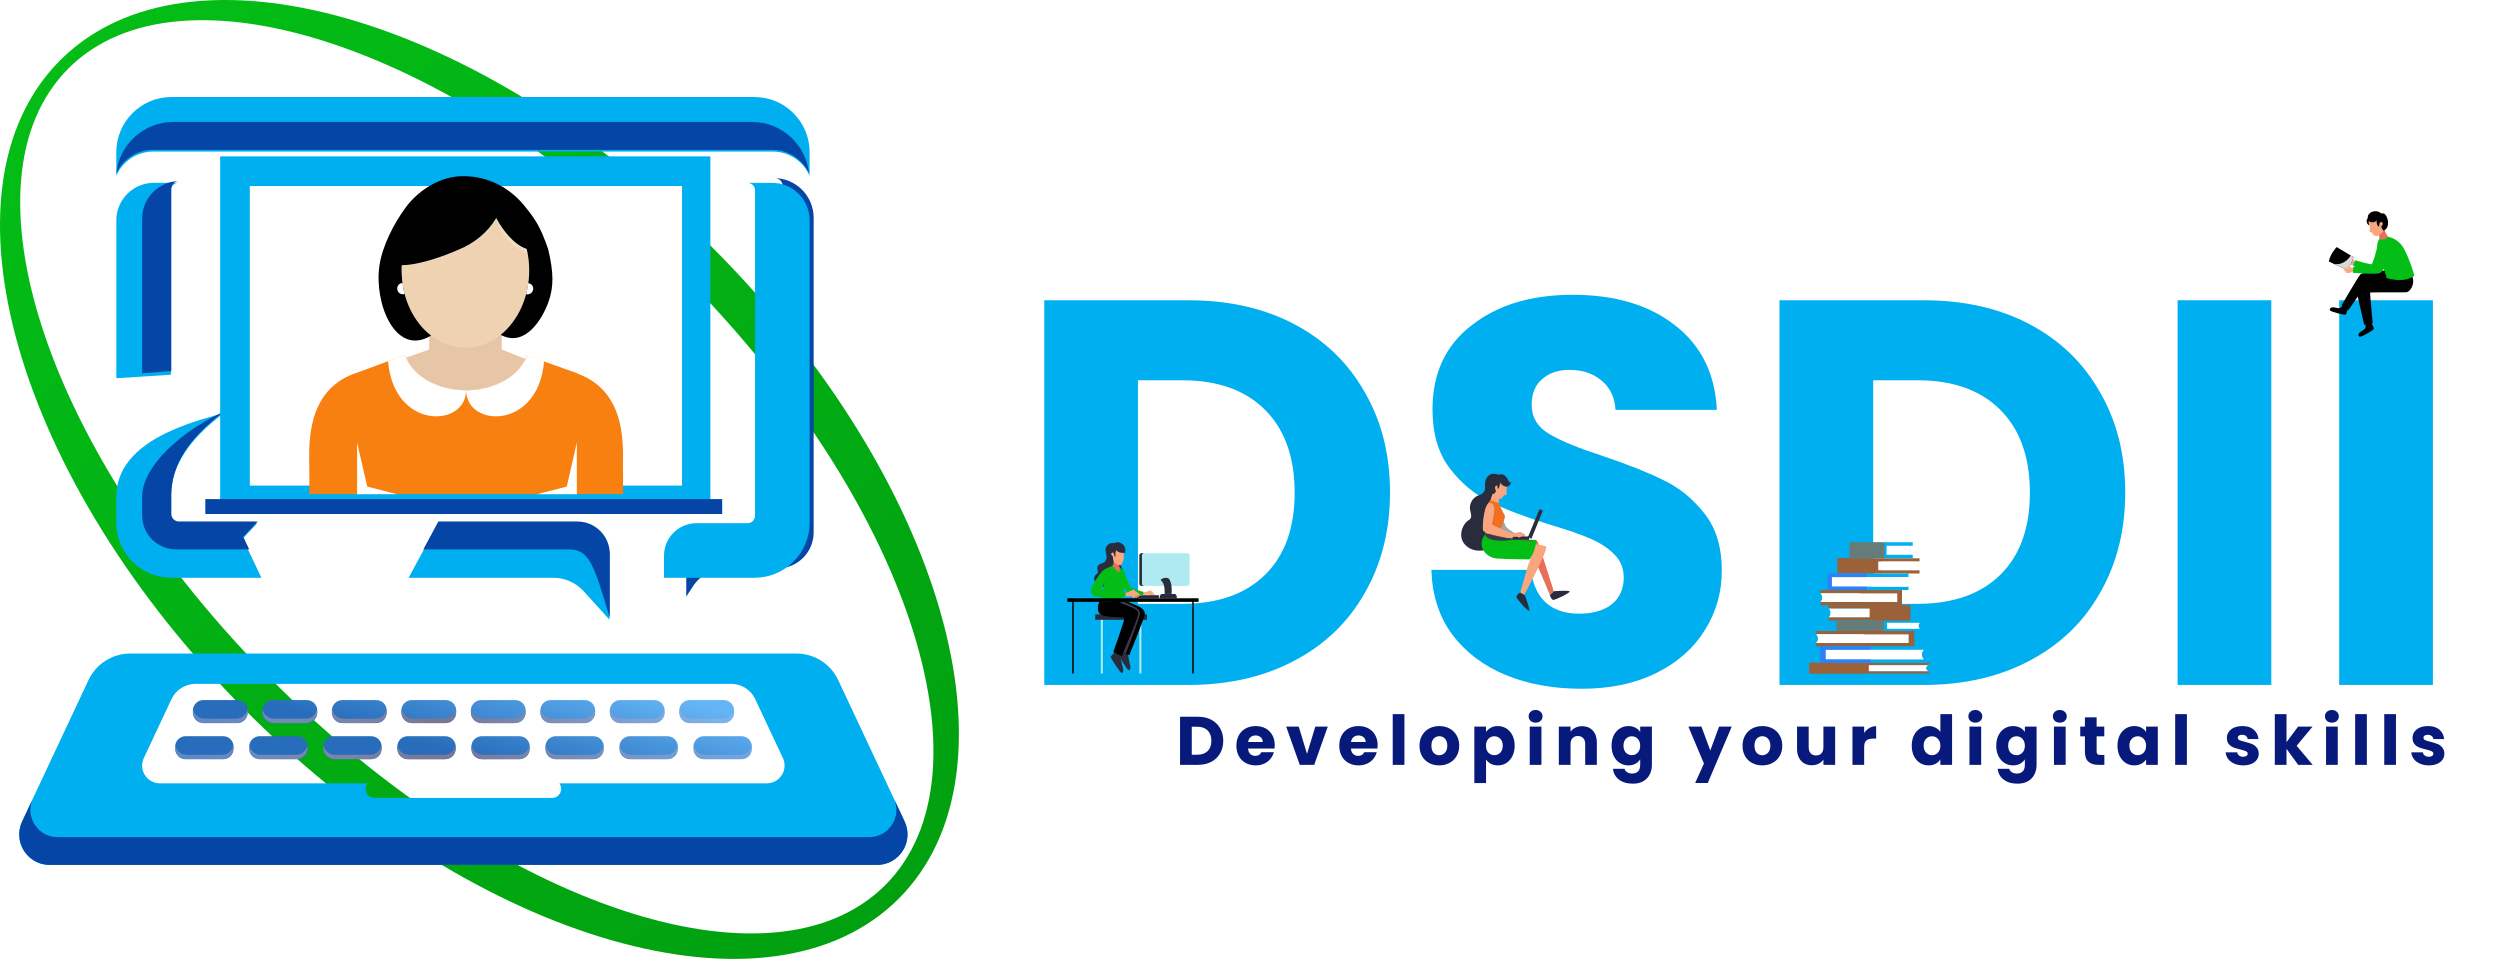 <svg width="438" height="168" viewBox="0 0 438 168" fill="none" xmlns="http://www.w3.org/2000/svg">
<path d="M124.725 43.274C84.164 2.712 33.05 -11.942 10.552 10.549C-11.946 33.041 2.715 84.163 43.276 124.724C83.844 165.293 134.958 179.941 157.45 157.449C179.941 134.958 165.293 83.842 124.725 43.274ZM155.085 155.085C135.336 174.834 87.298 158.808 47.781 119.291C8.271 79.773 -7.755 31.734 11.994 11.991C31.742 -7.758 79.781 8.268 119.298 47.785C158.808 87.296 174.834 135.336 155.085 155.085Z" fill="url(#paint0_linear_37_168)"/>
<path d="M142.553 38.154V93.286C142.553 96.752 139.736 99.57 136.269 99.57H127.236C124.888 99.57 122.691 100.758 121.407 102.719L120.233 104.515V100.427C120.233 100.136 120.254 99.846 120.295 99.563C120.716 96.635 123.23 94.384 126.276 94.384H135.73C135.827 94.384 135.924 94.377 136.013 94.356C136.29 94.301 136.531 94.163 136.718 93.976C136.973 93.728 137.132 93.375 137.132 92.989V32.595C137.132 31.828 136.511 31.193 135.73 31.193C137.623 31.241 139.328 32.028 140.565 33.285C141.794 34.542 142.553 36.262 142.553 38.154Z" fill="#0545A5"/>
<path d="M20.377 91.568V87.032C20.377 81.193 25.043 77.68 29.943 75.477C33.463 73.88 37.093 72.968 39.211 72.362C33.085 77.015 29.943 81.675 29.943 87.032V90.343C29.943 90.434 29.95 90.525 29.97 90.61C30.022 90.87 30.152 91.105 30.328 91.287C30.569 91.522 30.901 91.672 31.266 91.672H45.069L42.541 94.363L43.584 96.56L45.799 101.226H30.041C24.704 101.226 20.377 96.905 20.377 91.568ZM29.943 33.358C29.943 32.628 30.523 32.035 31.26 32.028H26.965C26.216 32.028 25.499 32.152 24.834 32.387C22.24 33.273 20.383 35.723 20.383 38.617V66.262L29.95 65.656V33.358H29.943ZM102.452 91.841C102.009 91.724 101.546 91.672 101.064 91.672H76.729L74.103 96.56L71.594 101.226H96.919C98.965 101.226 100.914 102.086 102.282 103.605L106.766 108.558V97.368C106.766 97.094 106.746 96.82 106.707 96.553C106.375 94.253 104.674 92.395 102.452 91.841ZM26.626 26.567C26.581 26.573 26.542 26.573 26.496 26.58C26.646 26.567 26.802 26.561 26.965 26.561H135.389C138.23 26.561 140.681 28.248 141.795 30.673C141.814 30.712 141.834 30.744 141.847 30.784V26.665C141.847 21.327 137.526 17 132.182 17H30.041C24.697 17 20.377 21.327 20.377 26.665V30.784C20.39 30.744 20.402 30.712 20.429 30.673C21.517 28.3 23.87 26.645 26.626 26.567ZM131.889 91.281C131.707 91.463 131.478 91.587 131.224 91.639C131.14 91.659 131.055 91.665 130.957 91.665H122.035C119.161 91.665 116.789 93.79 116.392 96.553C116.359 96.82 116.333 97.094 116.333 97.368V101.226H132.182C137.526 101.226 141.847 96.905 141.847 91.568V38.623C141.847 35.73 139.99 33.273 137.396 32.393C136.731 32.159 136.008 32.035 135.265 32.035H130.964C131.694 32.035 132.287 32.628 132.287 33.358V90.356C132.274 90.714 132.13 91.046 131.889 91.281Z" fill="#00AFF0"/>
<path d="M42.618 94.057L43.661 96.253H30.836C27.564 96.253 24.905 93.594 24.905 90.323V86.862C24.905 83.056 29.213 76.885 39.288 72.055C33.162 76.709 30.021 81.368 30.021 86.725V90.036C30.021 90.127 30.028 90.219 30.047 90.303C30.099 90.564 30.23 90.799 30.406 90.981C30.647 91.216 30.979 91.365 31.344 91.365H45.141L42.618 94.057Z" fill="#0545A5"/>
<path d="M141.736 30.367C140.622 27.942 138.178 26.254 135.33 26.254H26.783C26.711 26.254 26.639 26.254 26.574 26.261C23.817 26.339 21.465 28.001 20.377 30.367C20.898 25.309 25.173 21.367 30.367 21.367H131.752C136.94 21.367 141.215 25.309 141.736 30.367Z" fill="#0545A5"/>
<path d="M30.015 65.017V33.051C30.015 32.321 30.595 31.728 31.331 31.722C27.76 31.8 24.905 34.713 24.905 38.291V65.395L30.015 65.017Z" fill="#0545A5"/>
<path d="M106.837 97.062V108.251C103.937 98.43 103.129 96.254 99.564 96.254H74.174L76.8 91.366H101.135C101.617 91.366 102.073 91.424 102.523 91.535C104.752 92.089 106.453 93.947 106.778 96.254C106.818 96.514 106.837 96.788 106.837 97.062Z" fill="#0545A5"/>
<path d="M27.037 26.254C26.88 26.254 26.724 26.261 26.567 26.274C26.613 26.267 26.652 26.267 26.698 26.261C26.763 26.254 26.835 26.254 26.906 26.254H27.037Z" fill="url(#paint1_radial_37_168)"/>
<path d="M158.484 143.918L156.673 140.06L146.852 119.147C145.522 116.312 142.674 114.501 139.533 114.501H22.826C19.692 114.501 16.837 116.312 15.508 119.147L5.687 140.067L3.875 143.925C3.445 144.831 3.301 145.776 3.386 146.675C3.614 149.282 5.797 151.537 8.704 151.537H153.642C156.549 151.537 158.732 149.282 158.973 146.675C159.058 145.776 158.915 144.824 158.484 143.918ZM134.345 137.239H98.02L98.169 137.558C98.658 138.594 97.902 139.793 96.749 139.793H65.617C64.47 139.793 63.708 138.601 64.196 137.558L64.346 137.239H28.014C25.733 137.239 24.227 134.866 25.198 132.807L30.047 122.484C30.816 120.855 32.452 119.812 34.257 119.812H128.102C129.907 119.812 131.55 120.855 132.312 122.484L137.161 132.807C138.132 134.866 136.626 137.239 134.345 137.239Z" fill="#00AFF0"/>
<path d="M158.98 146.669C158.745 149.276 156.562 151.53 153.649 151.53H8.71C5.804 151.53 3.62 149.276 3.392 146.669C3.308 145.769 3.451 144.824 3.881 143.919L5.693 140.061C4.383 143.195 6.69 146.669 10.085 146.669H152.28C155.017 146.669 157.05 144.414 157.05 141.898C157.05 141.286 156.927 140.673 156.679 140.061L158.491 143.919C158.914 144.824 159.058 145.776 158.98 146.669Z" fill="#0545A5"/>
<path d="M41.575 126.688H35.625C34.615 126.688 33.794 125.867 33.794 124.857V124.485C33.794 123.475 34.615 122.654 35.625 122.654H41.575C42.586 122.654 43.407 123.475 43.407 124.485V124.857C43.407 125.867 42.586 126.688 41.575 126.688ZM55.581 124.857V124.485C55.581 123.475 54.759 122.654 53.749 122.654H47.799C46.789 122.654 45.968 123.475 45.968 124.485V124.857C45.968 125.867 46.789 126.688 47.799 126.688H53.749C54.759 126.688 55.581 125.867 55.581 124.857ZM67.754 124.857V124.485C67.754 123.475 66.933 122.654 65.923 122.654H59.973C58.963 122.654 58.142 123.475 58.142 124.485V124.857C58.142 125.867 58.963 126.688 59.973 126.688H65.923C66.933 126.688 67.754 125.867 67.754 124.857ZM79.928 124.857V124.485C79.928 123.475 79.107 122.654 78.097 122.654H72.147C71.137 122.654 70.316 123.475 70.316 124.485V124.857C70.316 125.867 71.137 126.688 72.147 126.688H78.097C79.107 126.688 79.928 125.867 79.928 124.857ZM92.102 124.857V124.485C92.102 123.475 91.281 122.654 90.271 122.654H84.321C83.31 122.654 82.489 123.475 82.489 124.485V124.857C82.489 125.867 83.31 126.688 84.321 126.688H90.271C91.281 126.688 92.102 125.867 92.102 124.857ZM104.276 124.857V124.485C104.276 123.475 103.455 122.654 102.444 122.654H96.494C95.484 122.654 94.663 123.475 94.663 124.485V124.857C94.663 125.867 95.484 126.688 96.494 126.688H102.444C103.455 126.688 104.276 125.867 104.276 124.857ZM116.449 124.857V124.485C116.449 123.475 115.628 122.654 114.618 122.654H108.668C107.658 122.654 106.837 123.475 106.837 124.485V124.857C106.837 125.867 107.658 126.688 108.668 126.688H114.618C115.628 126.688 116.449 125.867 116.449 124.857ZM128.617 124.857V124.485C128.617 123.475 127.796 122.654 126.785 122.654H120.835C119.825 122.654 119.004 123.475 119.004 124.485V124.857C119.004 125.867 119.825 126.688 120.835 126.688H126.785C127.802 126.688 128.617 125.867 128.617 124.857ZM40.924 131.185V130.813C40.924 129.803 40.103 128.982 39.093 128.982H32.517C31.507 128.982 30.686 129.803 30.686 130.813V131.185C30.686 132.195 31.507 133.016 32.517 133.016H39.093C40.109 133.016 40.924 132.201 40.924 131.185ZM53.899 131.185V130.813C53.899 129.803 53.078 128.982 52.068 128.982H45.492C44.482 128.982 43.661 129.803 43.661 130.813V131.185C43.661 132.195 44.482 133.016 45.492 133.016H52.068C53.078 133.016 53.899 132.201 53.899 131.185ZM66.868 131.185V130.813C66.868 129.803 66.047 128.982 65.037 128.982H58.461C57.451 128.982 56.63 129.803 56.63 130.813V131.185C56.63 132.195 57.451 133.016 58.461 133.016H65.037C66.053 133.016 66.868 132.201 66.868 131.185ZM79.843 131.185V130.813C79.843 129.803 79.022 128.982 78.012 128.982H71.436C70.426 128.982 69.605 129.803 69.605 130.813V131.185C69.605 132.195 70.426 133.016 71.436 133.016H78.012C79.022 133.016 79.843 132.201 79.843 131.185ZM92.819 131.185V130.813C92.819 129.803 91.998 128.982 90.987 128.982H84.412C83.402 128.982 82.581 129.803 82.581 130.813V131.185C82.581 132.195 83.402 133.016 84.412 133.016H90.987C91.998 133.016 92.819 132.201 92.819 131.185ZM105.788 131.185V130.813C105.788 129.803 104.966 128.982 103.956 128.982H97.381C96.371 128.982 95.549 129.803 95.549 130.813V131.185C95.549 132.195 96.371 133.016 97.381 133.016H103.956C104.966 133.016 105.788 132.201 105.788 131.185ZM118.763 131.185V130.813C118.763 129.803 117.942 128.982 116.932 128.982H110.356C109.346 128.982 108.525 129.803 108.525 130.813V131.185C108.525 132.195 109.346 133.016 110.356 133.016H116.932C117.942 133.016 118.763 132.201 118.763 131.185ZM131.732 131.185V130.813C131.732 129.803 130.911 128.982 129.901 128.982H123.325C122.315 128.982 121.494 129.803 121.494 130.813V131.185C121.494 132.195 122.315 133.016 123.325 133.016H129.901C130.911 133.016 131.732 132.201 131.732 131.185Z" fill="url(#paint2_linear_37_168)"/>
<path d="M67.716 124.277C67.742 124.4 67.755 124.531 67.755 124.668C67.755 125.782 66.849 126.681 65.741 126.681H60.169C59.055 126.681 58.156 125.776 58.156 124.668C58.156 124.537 58.169 124.407 58.195 124.277C58.377 125.202 59.192 125.906 60.169 125.906H65.741C66.719 125.906 67.534 125.209 67.716 124.277ZM38.911 132.24H32.707C31.729 132.24 30.908 131.543 30.732 130.611C30.706 130.735 30.693 130.865 30.693 131.002C30.693 132.117 31.599 133.016 32.707 133.016H38.911C40.025 133.016 40.925 132.11 40.925 131.002C40.925 130.872 40.911 130.741 40.886 130.611C40.703 131.537 39.888 132.24 38.911 132.24ZM64.855 132.24H58.651C57.673 132.24 56.852 131.543 56.676 130.611C56.65 130.735 56.637 130.865 56.637 131.002C56.637 132.117 57.543 133.016 58.651 133.016H64.855C65.969 133.016 66.869 132.11 66.869 131.002C66.869 130.872 66.856 130.741 66.83 130.611C66.647 131.537 65.833 132.24 64.855 132.24ZM77.83 132.24H71.626C70.649 132.24 69.828 131.543 69.652 130.611C69.626 130.735 69.612 130.865 69.612 131.002C69.612 132.117 70.518 133.016 71.626 133.016H77.83C78.945 133.016 79.844 132.11 79.844 131.002C79.844 130.872 79.831 130.741 79.805 130.611C79.623 131.537 78.808 132.24 77.83 132.24ZM53.568 125.906H47.995C47.018 125.906 46.197 125.209 46.021 124.277C45.995 124.4 45.982 124.531 45.982 124.668C45.982 125.782 46.888 126.681 47.995 126.681H53.568C54.682 126.681 55.581 125.776 55.581 124.668C55.581 124.537 55.568 124.407 55.542 124.277C55.36 125.209 54.545 125.906 53.568 125.906ZM41.394 125.906H35.822C34.844 125.906 34.023 125.209 33.847 124.277C33.821 124.4 33.808 124.531 33.808 124.668C33.808 125.782 34.714 126.681 35.822 126.681H41.394C42.508 126.681 43.408 125.776 43.408 124.668C43.408 124.537 43.395 124.407 43.368 124.277C43.186 125.209 42.371 125.906 41.394 125.906ZM77.909 125.906H72.337C71.359 125.906 70.538 125.209 70.362 124.277C70.336 124.4 70.323 124.531 70.323 124.668C70.323 125.782 71.229 126.681 72.337 126.681H77.909C79.023 126.681 79.922 125.776 79.922 124.668C79.922 124.537 79.909 124.407 79.883 124.277C79.707 125.209 78.893 125.906 77.909 125.906ZM51.88 132.24H45.675C44.698 132.24 43.877 131.543 43.701 130.611C43.675 130.735 43.662 130.865 43.662 131.002C43.662 132.117 44.568 133.016 45.675 133.016H51.88C52.994 133.016 53.893 132.11 53.893 131.002C53.893 130.872 53.88 130.741 53.854 130.611C53.678 131.537 52.864 132.24 51.88 132.24ZM114.43 126.688C115.544 126.688 116.444 125.782 116.444 124.674C116.444 124.544 116.431 124.413 116.405 124.283C116.222 125.209 115.408 125.912 114.43 125.912H108.858C107.88 125.912 107.059 125.215 106.883 124.283C106.857 124.407 106.844 124.537 106.844 124.674C106.844 125.789 107.75 126.688 108.858 126.688H114.43ZM128.617 124.668C128.617 124.537 128.604 124.407 128.578 124.277C128.396 125.202 127.581 125.906 126.604 125.906H121.032C120.054 125.906 119.233 125.209 119.057 124.277C119.031 124.4 119.018 124.531 119.018 124.668C119.018 125.782 119.924 126.681 121.032 126.681H126.604C127.718 126.688 128.617 125.782 128.617 124.668ZM116.743 132.24H110.539C109.562 132.24 108.741 131.543 108.565 130.611C108.539 130.735 108.526 130.865 108.526 131.002C108.526 132.117 109.431 133.016 110.539 133.016H116.743C117.858 133.016 118.757 132.11 118.757 131.002C118.757 130.872 118.744 130.741 118.718 130.611C118.542 131.537 117.728 132.24 116.743 132.24ZM129.719 132.24H123.515C122.537 132.24 121.716 131.543 121.54 130.611C121.514 130.735 121.501 130.865 121.501 131.002C121.501 132.117 122.407 133.016 123.515 133.016H129.719C130.833 133.016 131.733 132.11 131.733 131.002C131.733 130.872 131.72 130.741 131.694 130.611C131.511 131.537 130.696 132.24 129.719 132.24ZM84.51 126.688H90.082C91.197 126.688 92.096 125.782 92.096 124.674C92.096 124.544 92.083 124.413 92.057 124.283C91.875 125.209 91.06 125.912 90.082 125.912H84.51C83.533 125.912 82.712 125.215 82.536 124.283C82.51 124.407 82.497 124.537 82.497 124.674C82.49 125.782 83.396 126.688 84.51 126.688ZM90.799 132.24H84.595C83.618 132.24 82.796 131.543 82.62 130.611C82.594 130.735 82.581 130.865 82.581 131.002C82.581 132.117 83.487 133.016 84.595 133.016H90.799C91.914 133.016 92.813 132.11 92.813 131.002C92.813 130.872 92.8 130.741 92.774 130.611C92.598 131.537 91.777 132.24 90.799 132.24ZM103.775 132.24H97.57C96.593 132.24 95.772 131.543 95.596 130.611C95.57 130.735 95.557 130.865 95.557 131.002C95.557 132.117 96.463 133.016 97.57 133.016H103.775C104.889 133.016 105.788 132.11 105.788 131.002C105.788 130.872 105.775 130.741 105.749 130.611C105.567 131.537 104.752 132.24 103.775 132.24ZM102.256 126.688C103.371 126.688 104.27 125.782 104.27 124.674C104.27 124.544 104.257 124.413 104.231 124.283C104.048 125.209 103.234 125.912 102.256 125.912H96.684C95.707 125.912 94.885 125.215 94.71 124.283C94.683 124.407 94.67 124.537 94.67 124.674C94.67 125.789 95.576 126.688 96.684 126.688H102.256Z" fill="url(#paint3_radial_37_168)"/>
<path d="M124.454 27.397H38.571V90.052H124.454V27.397Z" fill="#00AFF0"/>
<path d="M119.493 32.595H43.769V85.075H119.493V32.595Z" fill="white"/>
<path d="M126.526 87.442H35.972V90.052H126.526V87.442Z" fill="#0545A5"/>
<path d="M109.13 82.603H109.162V86.566H54.197V82.603C54.197 78.656 53.222 68.653 62.171 65.414H62.186H62.218C62.233 65.414 62.233 65.398 62.249 65.398L63.444 64.974L68.005 63.275L70.962 62.19C71.009 62.363 71.072 62.52 71.15 62.693C72.582 66.011 76.734 68.402 81.656 68.402C81.656 68.449 81.656 68.496 81.656 68.528C81.656 68.559 81.672 68.606 81.672 68.638C81.656 68.559 81.656 68.481 81.656 68.402C86.453 68.402 90.51 66.137 92.035 62.945C92.13 62.74 92.224 62.504 92.303 62.284L95.291 63.338C95.291 63.338 95.291 63.322 95.291 63.338V63.322L101.141 65.398V65.445C110.105 68.669 109.13 78.656 109.13 82.603Z" fill="#F88011"/>
<path d="M81.656 68.37C81.656 74.944 68.98 75.4 67.989 63.259L70.946 62.158C71.009 62.331 71.056 62.489 71.135 62.662C72.581 65.98 76.733 68.37 81.656 68.37Z" fill="white"/>
<path d="M95.322 63.307C94.316 75.4 81.671 74.929 81.671 68.371C86.468 68.371 90.541 66.09 92.067 62.898C92.161 62.693 92.271 62.458 92.334 62.237L95.322 63.307Z" fill="white"/>
<path d="M92.051 62.898C90.526 66.09 86.452 68.37 81.656 68.37C76.733 68.37 72.566 65.98 71.15 62.662L75.192 61.23V55.679H87.899V61.23L92.051 62.898Z" fill="#E7C5A7"/>
<path d="M92.696 47.391C92.696 48.146 92.649 48.87 92.539 49.593C92.46 50.253 92.334 50.898 92.161 51.527C91.375 54.484 89.787 57 87.695 58.683C85.918 60.114 83.811 60.932 81.53 60.932C79.313 60.932 77.252 60.145 75.523 58.809C73.352 57.126 71.701 54.562 70.899 51.527C70.726 50.914 70.6 50.253 70.522 49.593C70.459 49.168 70.411 48.744 70.396 48.303C70.38 48.005 70.364 47.706 70.364 47.407C70.364 47.092 70.38 46.794 70.396 46.479C73.714 46.463 78.306 44.655 80.272 43.79C82.993 42.705 85.415 40.77 86.924 38.238C88.041 40.361 90.054 42.925 92.256 43.648C92.287 43.774 92.319 43.9 92.35 44.026C92.366 44.151 92.397 44.277 92.413 44.403C92.602 45.362 92.696 46.369 92.696 47.391Z" fill="#EFD2B2"/>
<path d="M75.522 58.793C72.613 56.544 70.631 52.707 70.395 48.287C70.38 47.989 70.364 47.69 70.364 47.391C70.364 47.077 70.364 46.778 70.395 46.463C73.698 46.447 78.306 44.639 80.272 43.774C82.992 42.689 85.414 40.77 86.94 38.207C88.041 40.33 90.054 42.893 92.271 43.617C92.334 43.868 92.381 44.12 92.428 44.371C92.617 45.331 92.712 46.337 92.712 47.375C92.712 52.093 90.714 56.245 87.71 58.667C92.067 60.947 95.008 55.805 96.03 53.068C97.068 50.3 97.005 47.69 96.03 43.632C94.709 39.827 93.859 38.474 91.878 36.052C89.157 32.718 85.367 30.862 81.09 30.862C77.347 30.862 73.525 33.111 71.182 36.209C68.98 39.135 66.936 43.192 66.464 46.636C65.536 53.194 69.294 62.583 75.522 58.793Z" fill="black"/>
<g opacity="0.13">
<path opacity="0.13" d="M70.364 47.407C70.364 47.706 70.38 48.005 70.396 48.303C73.085 48.052 76.262 46.967 79.171 45.362C82.474 43.538 85.43 41.069 86.83 38.474C86.877 38.395 86.909 38.317 86.956 38.238C85.43 40.786 83.024 42.705 80.288 43.79C78.322 44.655 73.73 46.463 70.411 46.479C70.38 46.778 70.364 47.092 70.364 47.407Z" fill="white"/>
</g>
<g opacity="0.48">
<path opacity="0.48" d="M86.94 38.223C87.38 40.142 89.126 43.224 92.428 44.388C92.381 44.136 92.318 43.884 92.271 43.633C90.054 42.909 88.041 40.346 86.94 38.223Z" fill="white"/>
</g>
<path d="M62.564 86.582V77.539L64.341 85.245L69.515 86.582H62.564Z" fill="white"/>
<path d="M101.062 86.582V77.539L99.301 85.245L94.127 86.582H101.062Z" fill="white"/>
<path d="M70.899 51.512C70.805 51.543 70.695 51.559 70.585 51.559C70.034 51.559 69.594 51.118 69.594 50.552C69.594 50.033 70.003 49.593 70.522 49.562C70.6 50.254 70.726 50.898 70.899 51.512Z" fill="white"/>
<path d="M93.419 50.568C93.419 51.118 92.979 51.574 92.413 51.574C92.318 51.574 92.24 51.559 92.161 51.543C92.334 50.914 92.46 50.269 92.539 49.608C93.042 49.656 93.419 50.065 93.419 50.568Z" fill="white"/>
<path d="M209.9 125.576C210.788 125.576 211.564 125.752 212.228 126.104C212.892 126.456 213.404 126.952 213.764 127.592C214.132 128.224 214.316 128.956 214.316 129.788C214.316 130.612 214.132 131.344 213.764 131.984C213.404 132.624 212.888 133.12 212.216 133.472C211.552 133.824 210.78 134 209.9 134H206.744V125.576H209.9ZM209.768 132.224C210.544 132.224 211.148 132.012 211.58 131.588C212.012 131.164 212.228 130.564 212.228 129.788C212.228 129.012 212.012 128.408 211.58 127.976C211.148 127.544 210.544 127.328 209.768 127.328H208.796V132.224H209.768ZM223.335 130.544C223.335 130.736 223.323 130.936 223.299 131.144H218.655C218.687 131.56 218.819 131.88 219.051 132.104C219.291 132.32 219.583 132.428 219.927 132.428C220.439 132.428 220.795 132.212 220.995 131.78H223.179C223.067 132.22 222.863 132.616 222.567 132.968C222.279 133.32 221.915 133.596 221.475 133.796C221.035 133.996 220.543 134.096 219.999 134.096C219.343 134.096 218.759 133.956 218.247 133.676C217.735 133.396 217.335 132.996 217.047 132.476C216.759 131.956 216.615 131.348 216.615 130.652C216.615 129.956 216.755 129.348 217.035 128.828C217.323 128.308 217.723 127.908 218.235 127.628C218.747 127.348 219.335 127.208 219.999 127.208C220.647 127.208 221.223 127.344 221.727 127.616C222.231 127.888 222.623 128.276 222.903 128.78C223.191 129.284 223.335 129.872 223.335 130.544ZM221.235 130.004C221.235 129.652 221.115 129.372 220.875 129.164C220.635 128.956 220.335 128.852 219.975 128.852C219.631 128.852 219.339 128.952 219.099 129.152C218.867 129.352 218.723 129.636 218.667 130.004H221.235ZM228.989 132.08L230.441 127.304H232.625L230.249 134H227.717L225.341 127.304H227.537L228.989 132.08ZM241.361 130.544C241.361 130.736 241.349 130.936 241.325 131.144H236.681C236.713 131.56 236.845 131.88 237.077 132.104C237.317 132.32 237.609 132.428 237.953 132.428C238.465 132.428 238.821 132.212 239.021 131.78H241.205C241.093 132.22 240.889 132.616 240.593 132.968C240.305 133.32 239.941 133.596 239.501 133.796C239.061 133.996 238.569 134.096 238.025 134.096C237.369 134.096 236.785 133.956 236.273 133.676C235.761 133.396 235.361 132.996 235.073 132.476C234.785 131.956 234.641 131.348 234.641 130.652C234.641 129.956 234.781 129.348 235.061 128.828C235.349 128.308 235.749 127.908 236.261 127.628C236.773 127.348 237.361 127.208 238.025 127.208C238.673 127.208 239.249 127.344 239.753 127.616C240.257 127.888 240.649 128.276 240.929 128.78C241.217 129.284 241.361 129.872 241.361 130.544ZM239.261 130.004C239.261 129.652 239.141 129.372 238.901 129.164C238.661 128.956 238.361 128.852 238.001 128.852C237.657 128.852 237.365 128.952 237.125 129.152C236.893 129.352 236.749 129.636 236.693 130.004H239.261ZM246.056 125.12V134H244.004V125.12H246.056ZM252.151 134.096C251.495 134.096 250.903 133.956 250.375 133.676C249.855 133.396 249.443 132.996 249.139 132.476C248.843 131.956 248.695 131.348 248.695 130.652C248.695 129.964 248.847 129.36 249.151 128.84C249.455 128.312 249.871 127.908 250.399 127.628C250.927 127.348 251.519 127.208 252.175 127.208C252.831 127.208 253.423 127.348 253.951 127.628C254.479 127.908 254.895 128.312 255.199 128.84C255.503 129.36 255.655 129.964 255.655 130.652C255.655 131.34 255.499 131.948 255.187 132.476C254.883 132.996 254.463 133.396 253.927 133.676C253.399 133.956 252.807 134.096 252.151 134.096ZM252.151 132.32C252.543 132.32 252.875 132.176 253.147 131.888C253.427 131.6 253.567 131.188 253.567 130.652C253.567 130.116 253.431 129.704 253.159 129.416C252.895 129.128 252.567 128.984 252.175 128.984C251.775 128.984 251.443 129.128 251.179 129.416C250.915 129.696 250.783 130.108 250.783 130.652C250.783 131.188 250.911 131.6 251.167 131.888C251.431 132.176 251.759 132.32 252.151 132.32ZM260.355 128.252C260.555 127.94 260.831 127.688 261.183 127.496C261.535 127.304 261.947 127.208 262.419 127.208C262.971 127.208 263.471 127.348 263.919 127.628C264.367 127.908 264.719 128.308 264.975 128.828C265.239 129.348 265.371 129.952 265.371 130.64C265.371 131.328 265.239 131.936 264.975 132.464C264.719 132.984 264.367 133.388 263.919 133.676C263.471 133.956 262.971 134.096 262.419 134.096C261.955 134.096 261.543 134 261.183 133.808C260.831 133.616 260.555 133.368 260.355 133.064V137.192H258.303V127.304H260.355V128.252ZM263.283 130.64C263.283 130.128 263.139 129.728 262.851 129.44C262.571 129.144 262.223 128.996 261.807 128.996C261.399 128.996 261.051 129.144 260.763 129.44C260.483 129.736 260.343 130.14 260.343 130.652C260.343 131.164 260.483 131.568 260.763 131.864C261.051 132.16 261.399 132.308 261.807 132.308C262.215 132.308 262.563 132.16 262.851 131.864C263.139 131.56 263.283 131.152 263.283 130.64ZM269.04 126.608C268.68 126.608 268.384 126.504 268.152 126.296C267.928 126.08 267.816 125.816 267.816 125.504C267.816 125.184 267.928 124.92 268.152 124.712C268.384 124.496 268.68 124.388 269.04 124.388C269.392 124.388 269.68 124.496 269.904 124.712C270.136 124.92 270.252 125.184 270.252 125.504C270.252 125.816 270.136 126.08 269.904 126.296C269.68 126.504 269.392 126.608 269.04 126.608ZM270.06 127.304V134H268.008V127.304H270.06ZM277.187 127.232C277.971 127.232 278.595 127.488 279.059 128C279.531 128.504 279.767 129.2 279.767 130.088V134H277.727V130.364C277.727 129.916 277.611 129.568 277.379 129.32C277.147 129.072 276.835 128.948 276.443 128.948C276.051 128.948 275.739 129.072 275.507 129.32C275.275 129.568 275.159 129.916 275.159 130.364V134H273.107V127.304H275.159V128.192C275.367 127.896 275.647 127.664 275.999 127.496C276.351 127.32 276.747 127.232 277.187 127.232ZM285.297 127.208C285.769 127.208 286.181 127.304 286.533 127.496C286.893 127.688 287.169 127.94 287.361 128.252V127.304H289.413V133.988C289.413 134.604 289.289 135.16 289.041 135.656C288.801 136.16 288.429 136.56 287.925 136.856C287.429 137.152 286.809 137.3 286.065 137.3C285.073 137.3 284.269 137.064 283.653 136.592C283.037 136.128 282.685 135.496 282.597 134.696H284.625C284.689 134.952 284.841 135.152 285.081 135.296C285.321 135.448 285.617 135.524 285.969 135.524C286.393 135.524 286.729 135.4 286.977 135.152C287.233 134.912 287.361 134.524 287.361 133.988V133.04C287.161 133.352 286.885 133.608 286.533 133.808C286.181 134 285.769 134.096 285.297 134.096C284.745 134.096 284.245 133.956 283.797 133.676C283.349 133.388 282.993 132.984 282.729 132.464C282.473 131.936 282.345 131.328 282.345 130.64C282.345 129.952 282.473 129.348 282.729 128.828C282.993 128.308 283.349 127.908 283.797 127.628C284.245 127.348 284.745 127.208 285.297 127.208ZM287.361 130.652C287.361 130.14 287.217 129.736 286.929 129.44C286.649 129.144 286.305 128.996 285.897 128.996C285.489 128.996 285.141 129.144 284.853 129.44C284.573 129.728 284.433 130.128 284.433 130.64C284.433 131.152 284.573 131.56 284.853 131.864C285.141 132.16 285.489 132.308 285.897 132.308C286.305 132.308 286.649 132.16 286.929 131.864C287.217 131.568 287.361 131.164 287.361 130.652ZM303.4 127.304L299.2 137.18H296.992L298.528 133.772L295.804 127.304H298.096L299.644 131.492L301.18 127.304H303.4ZM308.75 134.096C308.094 134.096 307.502 133.956 306.974 133.676C306.454 133.396 306.042 132.996 305.738 132.476C305.442 131.956 305.294 131.348 305.294 130.652C305.294 129.964 305.446 129.36 305.75 128.84C306.054 128.312 306.47 127.908 306.998 127.628C307.526 127.348 308.118 127.208 308.774 127.208C309.43 127.208 310.022 127.348 310.55 127.628C311.078 127.908 311.494 128.312 311.798 128.84C312.102 129.36 312.254 129.964 312.254 130.652C312.254 131.34 312.098 131.948 311.786 132.476C311.482 132.996 311.062 133.396 310.526 133.676C309.998 133.956 309.406 134.096 308.75 134.096ZM308.75 132.32C309.142 132.32 309.474 132.176 309.746 131.888C310.026 131.6 310.166 131.188 310.166 130.652C310.166 130.116 310.03 129.704 309.758 129.416C309.494 129.128 309.166 128.984 308.774 128.984C308.374 128.984 308.042 129.128 307.778 129.416C307.514 129.696 307.382 130.108 307.382 130.652C307.382 131.188 307.51 131.6 307.766 131.888C308.03 132.176 308.358 132.32 308.75 132.32ZM321.515 127.304V134H319.463V133.088C319.255 133.384 318.971 133.624 318.611 133.808C318.259 133.984 317.867 134.072 317.435 134.072C316.923 134.072 316.471 133.96 316.079 133.736C315.687 133.504 315.383 133.172 315.167 132.74C314.951 132.308 314.843 131.8 314.843 131.216V127.304H316.883V130.94C316.883 131.388 316.999 131.736 317.231 131.984C317.463 132.232 317.775 132.356 318.167 132.356C318.567 132.356 318.883 132.232 319.115 131.984C319.347 131.736 319.463 131.388 319.463 130.94V127.304H321.515ZM326.601 128.42C326.841 128.052 327.141 127.764 327.501 127.556C327.861 127.34 328.261 127.232 328.701 127.232V129.404H328.137C327.625 129.404 327.241 129.516 326.985 129.74C326.729 129.956 326.601 130.34 326.601 130.892V134H324.549V127.304H326.601V128.42ZM334.937 130.64C334.937 129.952 335.065 129.348 335.321 128.828C335.585 128.308 335.941 127.908 336.389 127.628C336.837 127.348 337.337 127.208 337.889 127.208C338.329 127.208 338.729 127.3 339.089 127.484C339.457 127.668 339.745 127.916 339.953 128.228V125.12H342.005V134H339.953V133.04C339.761 133.36 339.485 133.616 339.125 133.808C338.773 134 338.361 134.096 337.889 134.096C337.337 134.096 336.837 133.956 336.389 133.676C335.941 133.388 335.585 132.984 335.321 132.464C335.065 131.936 334.937 131.328 334.937 130.64ZM339.953 130.652C339.953 130.14 339.809 129.736 339.521 129.44C339.241 129.144 338.897 128.996 338.489 128.996C338.081 128.996 337.733 129.144 337.445 129.44C337.165 129.728 337.025 130.128 337.025 130.64C337.025 131.152 337.165 131.56 337.445 131.864C337.733 132.16 338.081 132.308 338.489 132.308C338.897 132.308 339.241 132.16 339.521 131.864C339.809 131.568 339.953 131.164 339.953 130.652ZM346.081 126.608C345.721 126.608 345.425 126.504 345.193 126.296C344.969 126.08 344.857 125.816 344.857 125.504C344.857 125.184 344.969 124.92 345.193 124.712C345.425 124.496 345.721 124.388 346.081 124.388C346.433 124.388 346.721 124.496 346.945 124.712C347.177 124.92 347.293 125.184 347.293 125.504C347.293 125.816 347.177 126.08 346.945 126.296C346.721 126.504 346.433 126.608 346.081 126.608ZM347.101 127.304V134H345.049V127.304H347.101ZM352.692 127.208C353.164 127.208 353.576 127.304 353.928 127.496C354.288 127.688 354.564 127.94 354.756 128.252V127.304H356.808V133.988C356.808 134.604 356.684 135.16 356.436 135.656C356.196 136.16 355.824 136.56 355.32 136.856C354.824 137.152 354.204 137.3 353.46 137.3C352.468 137.3 351.664 137.064 351.048 136.592C350.432 136.128 350.08 135.496 349.992 134.696H352.02C352.084 134.952 352.236 135.152 352.476 135.296C352.716 135.448 353.012 135.524 353.364 135.524C353.788 135.524 354.124 135.4 354.372 135.152C354.628 134.912 354.756 134.524 354.756 133.988V133.04C354.556 133.352 354.28 133.608 353.928 133.808C353.576 134 353.164 134.096 352.692 134.096C352.14 134.096 351.64 133.956 351.192 133.676C350.744 133.388 350.388 132.984 350.124 132.464C349.868 131.936 349.74 131.328 349.74 130.64C349.74 129.952 349.868 129.348 350.124 128.828C350.388 128.308 350.744 127.908 351.192 127.628C351.64 127.348 352.14 127.208 352.692 127.208ZM354.756 130.652C354.756 130.14 354.612 129.736 354.324 129.44C354.044 129.144 353.7 128.996 353.292 128.996C352.884 128.996 352.536 129.144 352.248 129.44C351.968 129.728 351.828 130.128 351.828 130.64C351.828 131.152 351.968 131.56 352.248 131.864C352.536 132.16 352.884 132.308 353.292 132.308C353.7 132.308 354.044 132.16 354.324 131.864C354.612 131.568 354.756 131.164 354.756 130.652ZM360.885 126.608C360.525 126.608 360.229 126.504 359.997 126.296C359.773 126.08 359.661 125.816 359.661 125.504C359.661 125.184 359.773 124.92 359.997 124.712C360.229 124.496 360.525 124.388 360.885 124.388C361.237 124.388 361.525 124.496 361.749 124.712C361.981 124.92 362.097 125.184 362.097 125.504C362.097 125.816 361.981 126.08 361.749 126.296C361.525 126.504 361.237 126.608 360.885 126.608ZM361.905 127.304V134H359.853V127.304H361.905ZM368.684 132.26V134H367.64C366.896 134 366.316 133.82 365.9 133.46C365.484 133.092 365.276 132.496 365.276 131.672V129.008H364.46V127.304H365.276V125.672H367.328V127.304H368.672V129.008H367.328V131.696C367.328 131.896 367.376 132.04 367.472 132.128C367.568 132.216 367.728 132.26 367.952 132.26H368.684ZM370.979 130.64C370.979 129.952 371.107 129.348 371.363 128.828C371.627 128.308 371.983 127.908 372.431 127.628C372.879 127.348 373.379 127.208 373.931 127.208C374.403 127.208 374.815 127.304 375.167 127.496C375.527 127.688 375.803 127.94 375.995 128.252V127.304H378.047V134H375.995V133.052C375.795 133.364 375.515 133.616 375.155 133.808C374.803 134 374.391 134.096 373.919 134.096C373.375 134.096 372.879 133.956 372.431 133.676C371.983 133.388 371.627 132.984 371.363 132.464C371.107 131.936 370.979 131.328 370.979 130.64ZM375.995 130.652C375.995 130.14 375.851 129.736 375.563 129.44C375.283 129.144 374.939 128.996 374.531 128.996C374.123 128.996 373.775 129.144 373.487 129.44C373.207 129.728 373.067 130.128 373.067 130.64C373.067 131.152 373.207 131.56 373.487 131.864C373.775 132.16 374.123 132.308 374.531 132.308C374.939 132.308 375.283 132.16 375.563 131.864C375.851 131.568 375.995 131.164 375.995 130.652ZM383.143 125.12V134H381.091V125.12H383.143ZM393.017 134.096C392.433 134.096 391.913 133.996 391.457 133.796C391.001 133.596 390.641 133.324 390.377 132.98C390.113 132.628 389.965 132.236 389.933 131.804H391.961C391.985 132.036 392.093 132.224 392.285 132.368C392.477 132.512 392.713 132.584 392.993 132.584C393.249 132.584 393.445 132.536 393.581 132.44C393.725 132.336 393.797 132.204 393.797 132.044C393.797 131.852 393.697 131.712 393.497 131.624C393.297 131.528 392.973 131.424 392.525 131.312C392.045 131.2 391.645 131.084 391.325 130.964C391.005 130.836 390.729 130.64 390.497 130.376C390.265 130.104 390.149 129.74 390.149 129.284C390.149 128.9 390.253 128.552 390.461 128.24C390.677 127.92 390.989 127.668 391.397 127.484C391.813 127.3 392.305 127.208 392.873 127.208C393.713 127.208 394.373 127.416 394.853 127.832C395.341 128.248 395.621 128.8 395.693 129.488H393.797C393.765 129.256 393.661 129.072 393.485 128.936C393.317 128.8 393.093 128.732 392.813 128.732C392.573 128.732 392.389 128.78 392.261 128.876C392.133 128.964 392.069 129.088 392.069 129.248C392.069 129.44 392.169 129.584 392.369 129.68C392.577 129.776 392.897 129.872 393.329 129.968C393.825 130.096 394.229 130.224 394.541 130.352C394.853 130.472 395.125 130.672 395.357 130.952C395.597 131.224 395.721 131.592 395.729 132.056C395.729 132.448 395.617 132.8 395.393 133.112C395.177 133.416 394.861 133.656 394.445 133.832C394.037 134.008 393.561 134.096 393.017 134.096ZM402.637 134L400.597 131.192V134H398.545V125.12H400.597V130.028L402.625 127.304H405.157L402.373 130.664L405.181 134H402.637ZM408.555 126.608C408.195 126.608 407.899 126.504 407.667 126.296C407.443 126.08 407.331 125.816 407.331 125.504C407.331 125.184 407.443 124.92 407.667 124.712C407.899 124.496 408.195 124.388 408.555 124.388C408.907 124.388 409.195 124.496 409.419 124.712C409.651 124.92 409.767 125.184 409.767 125.504C409.767 125.816 409.651 126.08 409.419 126.296C409.195 126.504 408.907 126.608 408.555 126.608ZM409.575 127.304V134H407.523V127.304H409.575ZM414.674 125.12V134H412.622V125.12H414.674ZM419.773 125.12V134H417.721V125.12H419.773ZM425.544 134.096C424.96 134.096 424.44 133.996 423.984 133.796C423.528 133.596 423.168 133.324 422.904 132.98C422.64 132.628 422.492 132.236 422.46 131.804H424.488C424.512 132.036 424.62 132.224 424.812 132.368C425.004 132.512 425.24 132.584 425.52 132.584C425.776 132.584 425.972 132.536 426.108 132.44C426.252 132.336 426.324 132.204 426.324 132.044C426.324 131.852 426.224 131.712 426.024 131.624C425.824 131.528 425.5 131.424 425.052 131.312C424.572 131.2 424.172 131.084 423.852 130.964C423.532 130.836 423.256 130.64 423.024 130.376C422.792 130.104 422.676 129.74 422.676 129.284C422.676 128.9 422.78 128.552 422.988 128.24C423.204 127.92 423.516 127.668 423.924 127.484C424.34 127.3 424.832 127.208 425.4 127.208C426.24 127.208 426.9 127.416 427.38 127.832C427.868 128.248 428.148 128.8 428.22 129.488H426.324C426.292 129.256 426.188 129.072 426.012 128.936C425.844 128.8 425.62 128.732 425.34 128.732C425.1 128.732 424.916 128.78 424.788 128.876C424.66 128.964 424.596 129.088 424.596 129.248C424.596 129.44 424.696 129.584 424.896 129.68C425.104 129.776 425.424 129.872 425.856 129.968C426.352 130.096 426.756 130.224 427.068 130.352C427.38 130.472 427.652 130.672 427.884 130.952C428.124 131.224 428.248 131.592 428.256 132.056C428.256 132.448 428.144 132.8 427.92 133.112C427.704 133.416 427.388 133.656 426.972 133.832C426.564 134.008 426.088 134.096 425.544 134.096Z" fill="#07197B"/>
<g filter="url(#filter0_d_37_168)">
<path d="M213.2 50.608C220.304 50.608 226.512 52.016 231.824 54.832C237.136 57.648 241.232 61.616 244.112 66.736C247.056 71.792 248.528 77.648 248.528 84.304C248.528 90.896 247.056 96.752 244.112 101.872C241.232 106.992 237.104 110.96 231.728 113.776C226.416 116.592 220.24 118 213.2 118H187.952V50.608H213.2ZM212.144 103.792C218.352 103.792 223.184 102.096 226.64 98.704C230.096 95.312 231.824 90.512 231.824 84.304C231.824 78.096 230.096 73.264 226.64 69.808C223.184 66.352 218.352 64.624 212.144 64.624H204.368V103.792H212.144ZM282.086 118.672C277.158 118.672 272.742 117.872 268.838 116.272C264.934 114.672 261.798 112.304 259.43 109.168C257.126 106.032 255.91 102.256 255.782 97.84H273.254C273.51 100.336 274.374 102.256 275.846 103.6C277.318 104.88 279.238 105.52 281.606 105.52C284.038 105.52 285.958 104.976 287.366 103.888C288.774 102.736 289.478 101.168 289.478 99.184C289.478 97.52 288.902 96.144 287.75 95.056C286.662 93.968 285.286 93.072 283.622 92.368C282.022 91.664 279.718 90.864 276.71 89.968C272.358 88.624 268.806 87.28 266.054 85.936C263.302 84.592 260.934 82.608 258.95 79.984C256.966 77.36 255.974 73.936 255.974 69.712C255.974 63.44 258.246 58.544 262.79 55.024C267.334 51.44 273.254 49.648 280.55 49.648C287.974 49.648 293.958 51.44 298.502 55.024C303.046 58.544 305.478 63.472 305.798 69.808H288.038C287.91 67.632 287.11 65.936 285.638 64.72C284.166 63.44 282.278 62.8 279.974 62.8C277.99 62.8 276.39 63.344 275.174 64.432C273.958 65.456 273.35 66.96 273.35 68.944C273.35 71.12 274.374 72.816 276.422 74.032C278.47 75.248 281.67 76.56 286.022 77.968C290.374 79.44 293.894 80.848 296.582 82.192C299.334 83.536 301.702 85.488 303.686 88.048C305.67 90.608 306.662 93.904 306.662 97.936C306.662 101.776 305.67 105.264 303.686 108.4C301.766 111.536 298.95 114.032 295.238 115.888C291.526 117.744 287.142 118.672 282.086 118.672ZM342.013 50.608C349.117 50.608 355.325 52.016 360.637 54.832C365.949 57.648 370.045 61.616 372.925 66.736C375.869 71.792 377.341 77.648 377.341 84.304C377.341 90.896 375.869 96.752 372.925 101.872C370.045 106.992 365.917 110.96 360.541 113.776C355.229 116.592 349.053 118 342.013 118H316.765V50.608H342.013ZM340.957 103.792C347.165 103.792 351.997 102.096 355.453 98.704C358.909 95.312 360.637 90.512 360.637 84.304C360.637 78.096 358.909 73.264 355.453 69.808C351.997 66.352 347.165 64.624 340.957 64.624H333.181V103.792H340.957ZM402.931 50.608V118H386.515V50.608H402.931ZM431.243 50.608V118H414.827V50.608H431.243Z" fill="#00AFF0"/>
</g>
<g clip-path="url(#clip0_37_168)">
<path d="M195.896 97.684C195.896 97.684 196.402 99.197 196.697 99.863C198.352 103.585 195.288 103.11 194.124 102.934C192.958 102.76 191.631 102.311 191.705 101.35C191.756 100.697 192.144 100.624 192.302 100.407C192.46 100.19 192.152 99.831 192.285 99.296C192.42 98.758 193.299 98.651 193.474 98.503C193.65 98.355 194 97.944 193.827 97.168C193.654 96.392 193.582 95.976 194.073 95.471C194.569 94.961 195.341 95.185 195.341 95.185L195.896 97.684Z" fill="#292C3D"/>
<path d="M201.606 103.467C201.501 103.383 201.092 103.619 200.797 103.718C200.628 103.774 200.288 103.789 200.027 103.791C200.018 103.937 199.999 104.084 199.968 104.228C200.153 104.236 200.297 104.271 200.434 104.26C200.581 104.249 200.851 104.21 200.955 104.191C201.052 104.172 201.214 104.17 201.286 104.23C201.615 104.509 201.798 104.528 201.843 104.427C201.849 104.412 201.585 104.174 201.497 104.077C201.64 104.21 201.994 104.473 202.068 104.391C202.125 104.329 201.794 104.021 201.655 103.897C201.803 104.026 202.182 104.348 202.273 104.322C202.524 104.249 201.712 103.548 201.606 103.467Z" fill="#F9A57E"/>
<path d="M203.037 104.277H198.914V104.816H203.037V104.277Z" fill="#292C3D"/>
<path d="M200.354 103.716L200.208 104.329C200.208 104.329 198.308 104.118 197.663 103.813C197.018 103.508 196.37 101.941 196.37 101.941L196.864 99.968C196.864 99.968 197.819 102.538 198.152 102.861C198.485 103.185 200.354 103.716 200.354 103.716Z" fill="#03BE16"/>
<path d="M208.037 102.65H199.999C199.786 102.65 199.611 102.474 199.611 102.255V97.314C199.611 97.097 199.784 96.919 199.999 96.919H208.037C208.25 96.919 208.425 97.095 208.425 97.314V102.253C208.425 102.472 208.25 102.65 208.037 102.65Z" fill="#AFEAF0"/>
<path d="M200.071 102.255V97.314C200.071 97.097 200.244 96.919 200.459 96.919H200.001C199.788 96.919 199.613 97.095 199.613 97.314V102.253C199.613 102.47 199.786 102.648 200.001 102.648H200.459C200.244 102.65 200.071 102.472 200.071 102.255Z" fill="#292C3D"/>
<path d="M204.032 104.064C204.032 104.064 204.209 102.324 203.431 101.735C203.431 101.735 203.254 101.586 203.545 101.417C203.836 101.247 204.646 101.051 204.92 101.561C205.194 102.07 205.377 102.962 205.261 104.062H204.032V104.064Z" fill="#292C3D"/>
<path d="M193.226 108.214H192.861V118H193.226V108.214Z" fill="#AFEAF0"/>
<path d="M199.976 108.214H199.611V118H199.976V108.214Z" fill="#AFEAF0"/>
<path d="M200.955 107.636H191.884V108.592H200.955V107.636Z" fill="#292C3D"/>
<path d="M196.807 113.62C196.807 113.62 195.881 114.441 195.887 114.562C195.891 114.68 197.471 117.415 197.745 117.424C198.019 117.433 198.085 116.958 198.04 116.779C197.996 116.599 197.49 113.992 197.49 113.992L196.807 113.62Z" fill="#292C3D"/>
<path d="M195.463 114.13C195.463 114.13 194.562 114.979 194.571 115.099C194.579 115.217 196.239 117.903 196.513 117.903C196.787 117.903 196.838 117.428 196.787 117.25C196.737 117.072 196.155 114.48 196.155 114.48L195.463 114.13Z" fill="#292C3D"/>
<path d="M196.045 104.743C196.045 104.743 197.216 105.311 198.561 105.846C199.415 106.185 200.609 106.63 200.569 107.563C200.541 108.244 197.85 114.805 197.85 114.805L196.627 114.181C196.627 114.181 198.865 108.659 198.827 108.283C198.789 107.907 198.527 108.24 196.315 108.035C194.103 107.831 193.432 107.402 193.447 106.331C193.462 105.261 194.04 103.766 194.936 103.385C195.832 103.009 196.045 104.743 196.045 104.743Z" fill="black"/>
<path d="M196.045 104.743C196.045 104.743 196.492 105.321 197.838 105.856C198.692 106.196 199.753 106.817 199.751 107.414C199.751 108.096 197.245 114.497 197.245 114.497L196.627 114.183C196.627 114.183 198.865 108.661 198.827 108.285C198.789 107.909 198.527 108.242 196.315 108.038C194.103 107.833 193.432 107.404 193.447 106.333C193.462 105.263 194.04 103.768 194.936 103.387C195.832 103.009 196.045 104.743 196.045 104.743Z" fill="#3D3848"/>
<path d="M195.44 103.927C195.44 103.927 195.796 105.437 196.64 105.801C197.486 106.164 199.426 106.568 199.424 107.522C199.424 108.203 196.528 114.953 196.528 114.953L195.044 114.246C195.044 114.246 197.005 108.785 196.954 108.412C196.904 108.038 197.1 108.22 194.881 108.085C192.663 107.95 192.365 107.518 192.348 106.447C192.331 105.377 193.694 103.927 193.694 103.927C194.577 103.518 195.44 103.927 195.44 103.927Z" fill="black"/>
<path d="M196.018 97.424C196.018 97.424 195.668 98.885 196.317 99.633C196.317 99.633 197.184 100.821 195.818 101.026C194.451 101.23 194.628 99.401 194.628 99.401C194.628 99.401 194.862 97.385 194.506 96.513C194.506 96.513 195.396 97.011 196.018 97.424Z" fill="#E76F59"/>
<path d="M195.098 95.357C195.098 95.357 196.973 95.453 196.986 95.926C196.998 96.399 196.827 96.708 196.891 97.121C197.026 98.008 196.517 98.986 196.296 99.027C195.952 99.089 194.79 98.567 194.607 97.847C194.425 97.13 194.377 95.071 195.098 95.357Z" fill="#F9A57E"/>
<path d="M196.885 103.804C196.885 103.804 197.277 103.856 197.359 103.856C197.444 103.856 198.525 103.235 198.644 103.321C198.759 103.407 199.86 104.187 199.827 104.339C199.793 104.492 199.485 104.399 198.901 103.897C198.901 103.897 199.679 104.457 199.529 104.593C199.38 104.728 198.7 104.101 198.7 104.101C198.7 104.101 199.401 104.634 199.234 104.752C199.067 104.87 198.449 104.236 198.449 104.236C198.449 104.236 198.932 104.711 198.867 104.791C198.8 104.87 198.494 104.735 198.161 104.417C198.161 104.417 198.099 104.382 197.922 104.479C197.745 104.576 196.655 104.389 196.655 104.389L196.885 103.804Z" fill="#F9A57E"/>
<path d="M197.146 96.825C197.146 96.825 195.841 97.127 195.415 96.107C195.077 95.301 195.193 95.202 195.193 95.202C195.193 95.202 195.914 94.63 196.762 95.406C197.327 95.926 197.146 96.825 197.146 96.825Z" fill="#292C3D"/>
<path d="M195.301 95.183C195.301 95.183 195.995 95.804 195.611 96.395C195.263 96.928 195.493 97.213 195.421 97.57C195.421 97.57 195.254 97.493 195.218 97.327C195.183 97.162 195.128 96.741 194.911 96.803C194.693 96.863 194.489 97.138 194.908 97.491C194.908 97.491 195.136 97.97 194.841 98.346C194.841 98.346 193.721 97.366 194.046 96.264C194.371 95.157 195.301 95.183 195.301 95.183Z" fill="#292C3D"/>
<path d="M196.176 99.433C196.176 99.433 196.262 100.125 196.018 100.25C195.773 100.375 194.906 99.072 194.906 99.072C194.906 99.072 193.725 99.577 193.459 99.799C193.192 100.02 193.58 102.141 193.58 102.141C193.58 102.141 192.757 104.683 192.861 105.227C192.964 105.77 196.557 105.119 196.557 105.119C196.557 105.119 196.905 102.526 197.038 102.141C197.171 101.756 197.344 101.526 197.171 100.965C196.927 100.173 196.861 99.971 196.861 99.971C196.861 99.971 196.435 99.558 196.176 99.433Z" fill="#03BE16"/>
<path d="M194.033 101.737C193.763 101.369 193.926 100.753 193.641 100.372C193.555 100.256 193.466 100.147 193.375 100.035C193.306 100.645 193.578 102.139 193.578 102.139C193.578 102.139 192.755 104.681 192.859 105.225C192.962 105.768 196.556 105.117 196.556 105.117C196.556 105.117 196.861 102.833 197.009 102.233C196.918 102.373 196.191 103.276 195.391 103.151C194.946 103.082 194.577 102.483 194.033 101.737Z" fill="#03BE16"/>
<path d="M194.666 97.063C194.666 97.063 194.645 97.344 194.881 97.411C194.978 97.439 194.967 97.746 195.048 98.058C195.197 98.651 195.102 99.053 194.67 99.225C194.36 99.347 193.921 99.446 193.422 99.803C192.922 100.16 193.242 98.672 193.873 98.294C194.499 97.916 194.666 97.063 194.666 97.063Z" fill="#292C3D"/>
<path d="M205.991 104.816H203.365C203.207 104.816 203.104 104.647 203.176 104.503L203.329 104.189C203.365 104.116 203.439 104.068 203.519 104.068H205.835C205.915 104.068 205.989 104.116 206.025 104.189L206.179 104.503C206.25 104.647 206.147 104.816 205.991 104.816Z" fill="#292C3D"/>
<path d="M210 104.816H187V105.444H210V104.816Z" fill="black"/>
<path d="M188.118 105.085H187.85V118.002H188.118V105.085Z" fill="black"/>
<path d="M209.15 105.085H208.882V118.002H209.15V105.085Z" fill="black"/>
<path d="M197.218 103.774L197.15 104.563C197.15 104.563 192.582 104.612 191.893 104.522C191.203 104.432 190.893 103.503 191.336 102.687C191.781 101.87 193.103 99.753 193.681 99.708C194.259 99.663 194.592 100.467 194.116 101.339C193.637 102.212 192.77 103.05 192.96 103.196C193.15 103.342 197.218 103.774 197.218 103.774Z" fill="#03BE16"/>
</g>
<path d="M320.321 106.049V106.628H327.054V108.137H320.321V108.715H334.679V106.049H320.321Z" fill="#9B6138"/>
<path d="M336.417 109.118H336.852V108.718H321.754V110.563H336.852V110.162H336.417C336.274 110.147 336.158 109.922 336.158 109.64C336.158 109.359 336.274 109.13 336.417 109.118Z" fill="#00AFF0"/>
<path d="M334.679 106.049H328.171V108.718H334.679V106.049Z" fill="#9B6138"/>
<path opacity="0.65" d="M330.089 108.715H321.754V110.56H330.089V108.715Z" fill="#9B6138"/>
<path d="M320.321 106.628C320.528 106.648 320.692 106.977 320.692 107.384C320.692 107.787 320.528 108.116 320.321 108.137V108.14H327.556V106.63H320.321V106.628Z" fill="white"/>
<path d="M336.302 100.477V99.899H329.568V98.389H336.302V97.811H321.943V100.477H336.302Z" fill="#9B6138"/>
<path d="M328.451 97.811H321.943V100.48H328.451V97.811Z" fill="#9B6138"/>
<path d="M336.301 99.899C336.094 99.878 335.93 99.549 335.93 99.143C335.93 98.739 336.094 98.41 336.301 98.389V98.386H329.066V99.896H336.301V99.899Z" fill="white"/>
<path d="M338 118V117.594H328.15V116.538H338V116.132H317V118H338Z" fill="#9B6138"/>
<path d="M326.518 116.132H317V118H326.518V116.132Z" fill="#9B6138"/>
<path d="M338 117.594C337.696 117.579 337.455 117.348 337.455 117.066C337.455 116.781 337.696 116.553 338 116.538H327.417V117.594H338Z" fill="white"/>
<path d="M318.123 110.56V111.138H325.34V112.65H318.123V113.229H333.513V110.56H318.123Z" fill="#9B6138"/>
<path d="M335.397 110.56H326.54V113.229H335.397V110.56Z" fill="#9B6138"/>
<path d="M318.123 111.138C318.345 111.159 318.522 111.488 318.522 111.894C318.522 112.297 318.345 112.627 318.123 112.647V112.65H334.39V111.141H318.123V111.138Z" fill="white"/>
<path d="M326.561 111.138H318.123V111.141C318.345 111.162 318.522 111.491 318.522 111.894C318.522 112.297 318.345 112.627 318.123 112.647V112.65H326.561V111.138Z" fill="white"/>
<path d="M318.921 103.38V103.959H324.899V105.471H318.921V106.049H331.672V103.38H318.921Z" fill="#9B6138"/>
<path d="M333.23 103.38H325.891V106.049H333.23V103.38Z" fill="#9B6138"/>
<path d="M318.921 103.959C319.107 103.979 319.253 104.309 319.253 104.715C319.253 105.118 319.107 105.447 318.921 105.468V105.471H332.399V103.962H318.921V103.959Z" fill="white"/>
<path d="M325.91 103.959H318.921V103.962C319.107 103.982 319.253 104.312 319.253 104.715C319.253 105.118 319.107 105.447 318.921 105.468V105.471H325.913V103.959H325.91Z" fill="white"/>
<path d="M337.111 116.132V115.503H328.966V113.857H337.111V113.229H320.756V116.132H337.111Z" fill="#00AFF0"/>
<path d="M327.763 113.229H318.866V116.132H327.763V113.229Z" fill="#2D81F7"/>
<path d="M337.111 115.503C336.889 115.479 336.709 115.121 336.709 114.682C336.709 114.243 336.886 113.884 337.111 113.863V113.86H319.876V115.503H337.111Z" fill="white"/>
<path d="M327.742 115.503H337.114V115.5C336.892 115.479 336.713 115.121 336.713 114.682C336.713 114.243 336.889 113.884 337.114 113.863V113.86H327.742V115.503Z" fill="white"/>
<path d="M334.366 103.38V102.752H328.028V101.109H334.366V100.477H321.642V103.38H334.366Z" fill="#00AFF0"/>
<path d="M327.091 100.477H320.172V103.38H327.091V100.477Z" fill="#2D81F7"/>
<path d="M334.365 102.752C334.192 102.728 334.052 102.369 334.052 101.93C334.052 101.488 334.189 101.133 334.365 101.112V101.109H320.957V102.752H334.365Z" fill="white"/>
<path d="M327.075 102.752H334.365V102.749C334.192 102.728 334.052 102.369 334.052 101.93C334.052 101.488 334.189 101.133 334.365 101.112V101.109H327.075V102.752Z" fill="white"/>
<path d="M336.158 109.64C336.158 109.362 336.274 109.133 336.417 109.118H330.612V110.162H336.417C336.274 110.147 336.158 109.919 336.158 109.64Z" fill="white"/>
<path d="M334.798 95.611L335.117 95.608V95H324.004V97.811H335.117V97.2H334.798C334.691 97.18 334.609 96.833 334.609 96.406C334.609 95.979 334.694 95.632 334.798 95.611Z" fill="#00AFF0"/>
<path opacity="0.65" d="M330.137 95H324.004V97.811H330.137V95Z" fill="#9B6138"/>
<path d="M334.609 96.406C334.609 95.979 334.694 95.632 334.798 95.611H330.527V97.2H334.801C334.694 97.18 334.609 96.833 334.609 96.406Z" fill="white"/>
<g clip-path="url(#clip1_37_168)">
<path d="M262.545 88.509C262.545 88.509 263.442 91.799 263.884 92.336C264.326 92.873 265.768 93.667 265.768 93.667L265.385 94.355C265.385 94.355 262.766 92.999 262.311 91.889C262.046 91.243 261.869 90.684 261.782 90.186C261.71 89.777 261.413 88.766 261.561 88.361C261.658 88.095 262.34 87.956 262.545 88.509Z" fill="#00AFF0"/>
<path opacity="0.65" d="M262.545 88.509C262.545 88.509 263.442 91.799 263.884 92.336C264.326 92.873 265.768 93.667 265.768 93.667L265.385 94.355C265.385 94.355 262.766 92.999 262.311 91.889C262.046 91.243 261.869 90.684 261.782 90.186C261.71 89.777 261.413 88.766 261.561 88.361C261.658 88.095 262.34 87.956 262.545 88.509Z" fill="#F9A57E"/>
<path d="M271.535 104.206L272.195 103.578C272.195 103.578 274.838 103.381 274.992 103.617C275.146 103.852 272.486 105.129 272.144 105.104C271.804 105.082 271.578 104.466 271.535 104.206Z" fill="#292C3D"/>
<path d="M266.687 95.114C266.687 95.114 269.188 94.467 269.393 94.886C269.597 95.305 272.195 103.578 272.195 103.578L271.535 104.206C271.535 104.206 268.751 97.223 267.946 96.492C267.14 95.763 266.315 95.401 266.687 95.114Z" fill="#F9A57E"/>
<path d="M266.687 95.114C266.687 95.114 269.188 94.467 269.393 94.886C269.597 95.305 272.195 103.578 272.195 103.578L271.535 104.206C271.535 104.206 268.751 97.223 267.946 96.492C267.14 95.763 266.315 95.401 266.687 95.114Z" fill="#E76F59"/>
<path d="M265.399 93.591C265.587 93.538 265.744 93.475 265.919 93.38C266.059 93.303 266.194 93.229 266.361 93.254C266.479 93.27 267.441 93.678 267.185 93.859C267.102 93.919 266.894 93.815 266.813 93.785C266.695 93.741 266.576 93.684 266.463 93.632C266.565 93.626 267.085 93.851 267.032 93.974C266.935 94.191 266.409 93.9 266.288 93.832C266.382 93.845 266.706 93.971 266.706 94.092C266.706 94.281 266.318 94.122 266.234 94.081C266.172 94.048 266.126 94.004 266.059 93.993C265.978 93.982 265.9 94.018 265.824 94.034C265.692 94.062 265.55 94.056 265.415 94.043C265.334 94.034 265.148 94.053 265.108 93.982C265.064 93.908 265.097 93.741 265.159 93.686C265.223 93.626 265.312 93.612 265.399 93.591Z" fill="#F9A57E"/>
<path d="M265.399 93.591C265.587 93.538 265.744 93.475 265.919 93.38C266.059 93.303 266.194 93.229 266.361 93.254C266.479 93.27 267.441 93.678 267.185 93.859C267.102 93.919 266.894 93.815 266.813 93.785C266.695 93.741 266.576 93.684 266.463 93.632C266.565 93.626 267.085 93.851 267.032 93.974C266.935 94.191 266.409 93.9 266.288 93.832C266.382 93.845 266.706 93.971 266.706 94.092C266.706 94.281 266.318 94.122 266.234 94.081C266.172 94.048 266.126 94.004 266.059 93.993C265.978 93.982 265.9 94.018 265.824 94.034C265.692 94.062 265.55 94.056 265.415 94.043C265.334 94.034 265.148 94.053 265.108 93.982C265.064 93.908 265.097 93.741 265.159 93.686C265.223 93.626 265.312 93.612 265.399 93.591Z" fill="#E8A393"/>
<path d="M269.73 89.199L270.317 89.443L268.299 94.399L267.703 94.073L269.73 89.199Z" fill="#292C3D"/>
<path d="M267.919 93.985H264.073V94.593H267.919V93.985Z" fill="#292C3D"/>
<path d="M257.272 91.161C257.786 90.862 257.873 90.531 257.587 89.438C257.301 88.345 258.048 87.21 258.765 86.909C259.29 86.687 259.754 86.591 260.074 86.022C260.395 85.452 259.789 84.233 260.802 83.332C261.54 82.674 262.602 83.2 262.602 83.2C262.831 83.071 262.925 84.424 262.941 85.441C261.656 87.441 262.022 90.051 262.491 92.289C262.502 92.344 262.521 92.391 262.537 92.44C262.437 94.171 262.354 95.607 262.354 95.607C262.354 95.607 259.266 97.385 257.164 95.862C255.068 94.341 256.242 91.761 257.272 91.161Z" fill="#292C3D"/>
<path d="M266.355 103.795L267.139 104.252C267.139 104.252 268.101 106.764 267.924 106.984C267.748 107.203 265.768 104.989 265.69 104.652C265.609 104.315 266.124 103.915 266.355 103.795Z" fill="#292C3D"/>
<path d="M265.355 94.966C265.355 94.966 270.394 95.325 270.866 95.782C271.338 96.24 267.058 104.206 267.058 104.206L266.355 103.795C266.355 103.795 267.414 100.009 267.689 99.13C267.964 98.253 268.492 97.196 268.395 97.056C268.298 96.916 263.219 97.694 263.259 96.24C263.297 94.788 265.355 94.966 265.355 94.966Z" fill="#F9A57E"/>
<path d="M262.871 86.326C262.871 86.326 262.343 87.791 262.666 88.882L260.901 88.449C260.901 88.449 261.624 85.997 261.933 85.578C262.238 85.159 262.871 86.326 262.871 86.326Z" fill="#F9A57E"/>
<path d="M262.871 86.326C262.871 86.326 262.343 87.791 262.666 88.882L260.901 88.449C260.901 88.449 261.624 85.997 261.933 85.578C262.238 85.159 262.871 86.326 262.871 86.326Z" fill="#F9A57E"/>
<path d="M263.052 84.416C263.052 84.416 263.736 84.751 263.9 85.03C264.065 85.312 263.922 85.698 263.935 85.956C263.949 86.213 264.019 86.594 263.981 86.657C263.944 86.72 263.69 86.657 263.65 86.712C263.609 86.767 263.281 86.975 263.178 87.21C263.076 87.446 262.938 87.468 262.701 87.35C262.461 87.232 261.548 86.005 261.537 85.43C261.526 84.852 262.373 84.181 263.052 84.416Z" fill="#F9A57E"/>
<path d="M262.473 83.636C262.473 83.636 262.793 84.285 262.826 84.545C262.858 84.802 262.615 85.567 262.473 85.665C262.33 85.767 262.451 84.814 262.087 85.104C261.723 85.394 262.109 85.945 262.087 86.057C262.066 86.169 261.899 86.528 261.524 86.561C261.15 86.594 260.532 84.698 260.939 84.23C261.346 83.759 262.041 83.636 262.473 83.636Z" fill="#292C3D"/>
<path d="M260.354 93.391L262.691 93.213C262.691 93.213 263.906 94.593 265.108 94.593C266.293 94.593 269.214 94.593 269.214 94.593C269.214 94.593 268.989 96.619 268 98C268 98 264.1 98.004 262.2 97.845C260.3 97.683 258.492 95.552 260.354 93.391Z" fill="#03BE16"/>
<path d="M260.136 93.67C260.204 93.577 260.274 93.484 260.354 93.391L262.691 93.213C262.691 93.213 263.874 94.555 265.059 94.591C263.631 94.736 260.896 95.059 260.136 93.67Z" fill="#3D3848"/>
<path opacity="0.32" d="M268.134 94.873C267.539 94.812 266.959 94.67 266.375 94.593H268.951C268.695 94.725 268.571 94.916 268.134 94.873Z" fill="#CA0045"/>
<path d="M261.123 87.621C261.123 87.621 262.195 88.052 262.559 88.09C262.559 88.09 263.313 89.783 263.61 90.243C263.903 90.701 262.863 92.457 262.807 93.213C262.807 93.213 262.182 93.818 260.29 93.445C260.287 93.445 259.794 88.687 261.123 87.621Z" fill="#F26F21"/>
<path opacity="0.65" d="M260.837 88.632C261.166 88.479 261.737 88.635 261.896 88.969C262.093 89.383 261.89 90.12 261.915 90.566C261.939 91.037 261.969 91.662 262.087 92.122C262.179 92.481 262.408 92.922 262.704 93.284C262.462 93.432 261.758 93.733 260.29 93.443C260.29 93.443 259.988 90.542 260.489 88.761C260.624 88.717 260.751 88.673 260.837 88.632Z" fill="#F26F21"/>
<path d="M265.032 93.591C265.221 93.538 265.377 93.475 265.552 93.38C265.693 93.303 265.827 93.229 265.994 93.254C266.113 93.27 267.075 93.678 266.819 93.859C266.735 93.919 266.528 93.815 266.447 93.785C266.329 93.741 266.21 93.684 266.097 93.632C266.199 93.626 266.719 93.851 266.665 93.974C266.568 94.191 266.043 93.9 265.922 93.832C266.016 93.845 266.339 93.971 266.339 94.092C266.339 94.281 265.951 94.122 265.868 94.081C265.806 94.048 265.76 94.004 265.693 93.993C265.612 93.982 265.534 94.018 265.458 94.034C265.326 94.062 265.183 94.056 265.049 94.043C264.968 94.034 264.782 94.053 264.741 93.982C264.698 93.908 264.731 93.741 264.793 93.686C264.855 93.626 264.946 93.612 265.032 93.591Z" fill="#F9A57E"/>
<path d="M265.194 93.566L264.989 94.352C264.989 94.352 259.931 93.755 259.813 92.843C259.694 91.93 260.018 87.687 261.238 88.126C262.459 88.567 261.252 91.646 261.443 91.884C261.634 92.125 265.194 93.566 265.194 93.566Z" fill="#F9A57E"/>
<path d="M262.421 83.277C262.421 83.277 263.025 82.817 263.653 83.332C264.281 83.847 264.259 84.622 264.779 84.553C264.779 84.553 264.437 85.449 263.688 85.238C262.936 85.027 262.16 83.814 262.421 83.277Z" fill="#292C3D"/>
</g>
<g clip-path="url(#clip2_37_168)">
<path d="M412.784 45.942C412.648 45.867 412.521 45.793 412.441 45.662C412.403 45.6 412.372 45.541 412.314 45.498C412.255 45.454 412.201 45.385 412.15 45.323C412.102 45.266 412.05 45.192 411.974 45.169C411.879 45.141 411.907 45.264 411.938 45.343C411.971 45.431 412.211 45.587 412.181 45.68C412.15 45.772 411.869 45.562 411.813 45.518C411.682 45.418 411.698 45.295 411.636 45.156C411.601 45.076 411.56 45.051 411.509 45.138C411.47 45.205 411.504 45.284 411.527 45.351C411.573 45.485 411.654 45.623 411.764 45.718C411.672 45.654 411.562 45.5 411.509 45.4C411.473 45.331 411.368 45.01 411.256 45.058C411.028 45.156 411.47 45.775 411.593 45.842C411.478 45.762 411.399 45.649 411.314 45.536C411.266 45.469 411.159 45.31 411.105 45.446C411.028 45.649 411.404 45.885 411.552 46.021C411.427 45.967 411.35 45.885 411.233 45.793C411.097 45.685 411.064 45.824 411.184 45.957C411.235 46.014 411.353 46.111 411.381 46.129C411.659 46.342 411.851 46.386 412.186 46.417C412.306 46.43 412.515 46.579 412.6 46.517C412.768 46.404 412.756 46.111 412.784 45.942Z" fill="#E8A393"/>
<path d="M412.615 45.6C412.615 45.6 415.206 46.327 415.467 46.309C415.73 46.291 416.335 44 416.578 42.87C416.601 42.765 416.946 42.76 417.335 42.429C417.496 42.293 417.973 42.555 418.132 42.429C418.439 42.752 418.523 43.222 418.336 43.636C417.746 44.945 417.238 47.462 415.881 47.488C414.084 47.521 412.262 46.579 412.262 46.579L412.615 45.6Z" fill="#03BE16"/>
<path d="M412.058 45.913C412.058 45.913 412.163 45.736 412.181 45.682C412.211 45.59 411.971 45.431 411.938 45.346C411.907 45.266 411.879 45.143 411.974 45.171C412.053 45.194 412.104 45.269 412.15 45.325C412.201 45.385 412.255 45.456 412.313 45.5C412.372 45.541 412.403 45.603 412.441 45.664C412.472 45.713 412.51 45.752 412.551 45.79C412.454 45.875 412.058 45.913 412.058 45.913Z" fill="#E8A393"/>
<path d="M411.396 53.885C411.396 53.885 411.156 55.007 410.931 55.112C410.709 55.217 408.363 54.637 408.227 54.373C408.092 54.105 408.283 53.828 408.784 53.849C409.234 53.867 409.531 54.033 409.896 53.98C410.215 53.931 410.53 53.32 410.53 53.32L411.396 53.885Z" fill="black"/>
<path d="M415.38 56.435C415.38 56.435 415.98 57.41 415.893 57.642C415.804 57.873 413.716 59.092 413.435 58.995C413.154 58.897 413.1 58.563 413.473 58.23C413.811 57.929 414.138 57.842 414.363 57.549C414.56 57.292 414.363 56.632 414.363 56.632L415.38 56.435Z" fill="black"/>
<path d="M418.888 48.163C418.888 48.163 417.943 48.659 417.501 48.6C417.059 48.541 413.285 48.841 412.845 49.206C412.403 49.573 414.21 56.887 414.21 56.887L415.705 56.635C415.705 56.635 415.168 51.288 415.257 51.25C415.347 51.211 417.606 51.219 421.459 51.219C422.4 51.219 423.447 49.234 422.259 47.845L418.888 48.163Z" fill="black"/>
<path opacity="0.65" d="M413.497 49.801C413.686 49.488 413.816 49.129 413.918 48.777C415.224 48.615 417.194 48.561 417.504 48.602C417.946 48.661 418.891 48.166 418.891 48.166L419.108 48.145C418.837 48.535 418.518 48.874 418.122 48.964C417.647 49.07 417.146 49.098 416.676 49.221C415.863 49.437 415.058 49.866 414.695 50.68C414.258 51.658 413.793 52.685 413.492 53.777C413.244 52.667 412.993 51.504 412.848 50.582C413.131 50.441 413.338 50.061 413.497 49.801Z" fill="black"/>
<path d="M418.5 47.349C418.5 47.349 414.005 47.619 413.578 48.042C413.149 48.466 410.256 53.469 410.256 53.469L411.447 54.331C411.447 54.331 413.816 50.821 414.958 49.452C415.216 49.142 415.577 48.934 415.975 48.867C416.463 48.785 417.171 48.677 417.705 48.648C418.597 48.6 419.001 48.153 419.001 48.153L418.5 47.349Z" fill="black"/>
<path d="M417.345 40.372C417.486 40.292 417.603 40.187 417.716 40.071C417.825 40.505 418.086 41.301 418.582 41.674C418.582 41.674 417.7 42.167 416.918 42.087C416.918 42.087 416.888 41.039 416.67 40.552C416.908 40.541 417.138 40.49 417.345 40.372Z" fill="#F9A57E"/>
<path d="M417.345 40.372C417.486 40.292 417.603 40.187 417.716 40.071C417.825 40.505 418.086 41.301 418.582 41.674C418.582 41.674 417.7 42.167 416.918 42.087C416.918 42.087 416.888 41.039 416.67 40.552C416.908 40.541 417.138 40.49 417.345 40.372Z" fill="#E76F59"/>
<path d="M416.589 37.678C416.589 37.678 415.436 37.75 415.188 38.081C414.94 38.41 414.933 39.149 415.132 39.504C415.331 39.858 415.071 40.459 415.109 40.6C415.142 40.713 415.508 40.662 415.533 40.7C415.559 40.739 415.843 41.414 416.336 41.355C417.033 41.273 417.685 40.433 417.831 39.933C417.976 39.434 417.644 37.534 416.589 37.678Z" fill="#F9A57E"/>
<path d="M414.687 38.461C414.721 38.384 414.825 38.243 414.833 38.161C414.838 38.091 414.828 38.02 414.843 37.953C414.894 37.74 414.874 37.606 415.288 37.277C415.648 36.99 416.226 36.938 416.65 37.075C416.806 37.123 416.957 37.2 417.082 37.308C417.12 37.339 417.233 37.424 417.233 37.472C417.233 37.534 417.092 37.629 417.056 37.675C416.99 37.758 416.949 37.863 416.898 37.953C416.576 38.518 415.998 39.211 415.278 38.88C415.183 38.836 415.086 38.787 414.999 38.731C414.986 38.977 415.009 39.25 415.119 39.473C415.119 39.473 414.902 39.411 414.782 39.221C414.578 38.898 414.608 38.644 414.687 38.461Z" fill="black"/>
<path d="M416.852 37.588C416.952 37.472 417.192 37.403 417.332 37.383C417.626 37.336 417.846 37.48 417.997 37.724C418.086 37.873 418.171 38.027 418.232 38.191C418.337 38.479 418.393 38.667 418.393 38.972C418.393 39.262 418.357 39.563 418.224 39.825C418.104 40.061 417.82 40.39 417.613 40.387C417.534 40.387 417.243 39.925 417.212 39.789C417.182 39.658 417.243 39.632 417.32 39.54C417.447 39.383 417.56 39.126 417.366 38.975C417.084 38.757 416.816 39.008 416.855 39.447C416.855 39.447 416.814 39.717 416.729 39.709C416.645 39.699 415.901 38.705 416.852 37.588Z" fill="black"/>
<path d="M423 48.266C423 48.266 421.658 49.719 418.122 48.715C418.122 48.715 418.002 47.829 417.626 46.954C417.25 46.081 416.642 44.362 416.522 43.433C416.387 42.383 416.905 41.841 416.905 41.841C416.905 41.841 417.575 42.336 418.385 41.492C418.385 41.492 420.133 41.697 421.158 43.546C422.182 45.395 423 48.266 423 48.266Z" fill="#03BE16"/>
<path d="M418.142 43.001C418.155 42.958 418.163 42.911 418.173 42.868C419.021 43.284 418.914 44.106 418.71 45.343C418.554 46.296 418.099 47.801 418.009 48.137C417.933 47.809 417.81 47.382 417.629 46.956C417.455 46.553 417.233 45.97 417.031 45.367C417.34 44.914 417.544 44.429 417.731 43.9C417.838 43.59 418.055 43.322 418.142 43.001Z" fill="#03BE16"/>
<path d="M412.362 45.069L409.39 43.289C409.39 43.289 408.307 44.357 408 45.811L411.373 47.4C411.373 47.4 411.899 46.155 412.362 45.069Z" fill="black"/>
<path d="M410.065 46.186C410.757 45.98 411.485 45.433 411.838 44.755L412.362 45.069C411.899 46.155 411.373 47.398 411.373 47.398L408.91 46.237C409.283 46.304 409.651 46.309 410.065 46.186Z" fill="#D8D8D8"/>
<path d="M412.372 46.905C412.219 46.913 412.071 46.918 411.933 46.851C411.869 46.817 411.81 46.784 411.738 46.779C411.667 46.774 411.583 46.743 411.508 46.717C411.439 46.694 411.355 46.661 411.276 46.681C411.181 46.707 411.268 46.797 411.337 46.848C411.411 46.905 411.698 46.91 411.721 47.005C411.744 47.1 411.393 47.072 411.324 47.064C411.161 47.049 411.107 46.936 410.985 46.851C410.913 46.802 410.864 46.802 410.867 46.905C410.87 46.979 410.941 47.033 410.995 47.074C411.105 47.162 411.248 47.236 411.388 47.259C411.276 47.254 411.102 47.182 411.002 47.126C410.936 47.087 410.678 46.869 410.606 46.971C410.466 47.174 411.169 47.465 411.307 47.457C411.166 47.452 411.041 47.398 410.91 47.346C410.834 47.316 410.657 47.239 410.688 47.382C410.729 47.596 411.174 47.596 411.37 47.632C411.235 47.652 411.125 47.624 410.979 47.608C410.806 47.588 410.852 47.724 411.025 47.773C411.097 47.793 411.25 47.811 411.284 47.814C411.634 47.847 411.818 47.78 412.119 47.629C412.229 47.575 412.485 47.59 412.523 47.493C412.602 47.305 412.436 47.066 412.372 46.905Z" fill="#F9A57E"/>
<path d="M412.301 46.789L412.214 47.791C412.214 47.791 416.499 48.137 416.992 47.822C417.483 47.506 417.718 46.995 417.874 46.535C418.186 45.616 419.407 43.086 418.306 42.701C417.961 42.58 417.503 42.583 417.271 43.037C416.755 44.052 416.2 46.317 416.055 46.412C415.85 46.548 412.301 46.789 412.301 46.789Z" fill="#03BE16"/>
</g>
<defs>
<filter id="filter0_d_37_168" x="182.952" y="49.648" width="248.291" height="71.024" filterUnits="userSpaceOnUse" color-interpolation-filters="sRGB">
<feFlood flood-opacity="0" result="BackgroundImageFix"/>
<feColorMatrix in="SourceAlpha" type="matrix" values="0 0 0 0 0 0 0 0 0 0 0 0 0 0 0 0 0 0 127 0" result="hardAlpha"/>
<feOffset dx="-5" dy="2"/>
<feComposite in2="hardAlpha" operator="out"/>
<feColorMatrix type="matrix" values="0 0 0 0 0.02 0 0 0 0 0.271 0 0 0 0 0.647 0 0 0 1 0"/>
<feBlend mode="normal" in2="BackgroundImageFix" result="effect1_dropShadow_37_168"/>
<feBlend mode="normal" in="SourceGraphic" in2="effect1_dropShadow_37_168" result="shape"/>
</filter>
<linearGradient id="paint0_linear_37_168" x1="14.789" y1="1.709" x2="177.408" y2="195.05" gradientUnits="userSpaceOnUse">
<stop offset="0.005" stop-color="#03BE16"/>
<stop offset="1" stop-color="#009A0F"/>
</linearGradient>
<radialGradient id="paint1_radial_37_168" cx="0" cy="0" r="1" gradientUnits="userSpaceOnUse" gradientTransform="translate(26.827 26.302) scale(0.302)">
<stop stop-color="#7B728C"/>
<stop offset="1" stop-color="#E1D9FF" stop-opacity="0"/>
</radialGradient>
<linearGradient id="paint2_linear_37_168" x1="80.9" y1="132.161" x2="85.862" y2="113.601" gradientUnits="userSpaceOnUse">
<stop stop-color="#276DBB"/>
<stop offset="1" stop-color="#64B5F6"/>
</linearGradient>
<radialGradient id="paint3_radial_37_168" cx="0" cy="0" r="1" gradientUnits="userSpaceOnUse" gradientTransform="translate(77.429 128.257) scale(74.973)">
<stop stop-color="#7B728C"/>
<stop offset="1" stop-color="#E1D9FF" stop-opacity="0"/>
</radialGradient>
<clipPath id="clip0_37_168">
<rect width="23" height="23" fill="white" transform="translate(187 95)"/>
</clipPath>
<clipPath id="clip1_37_168">
<rect width="19" height="24" fill="white" transform="translate(256 83)"/>
</clipPath>
<clipPath id="clip2_37_168">
<rect width="15" height="22" fill="white" transform="translate(408 37)"/>
</clipPath>
</defs>
</svg>
